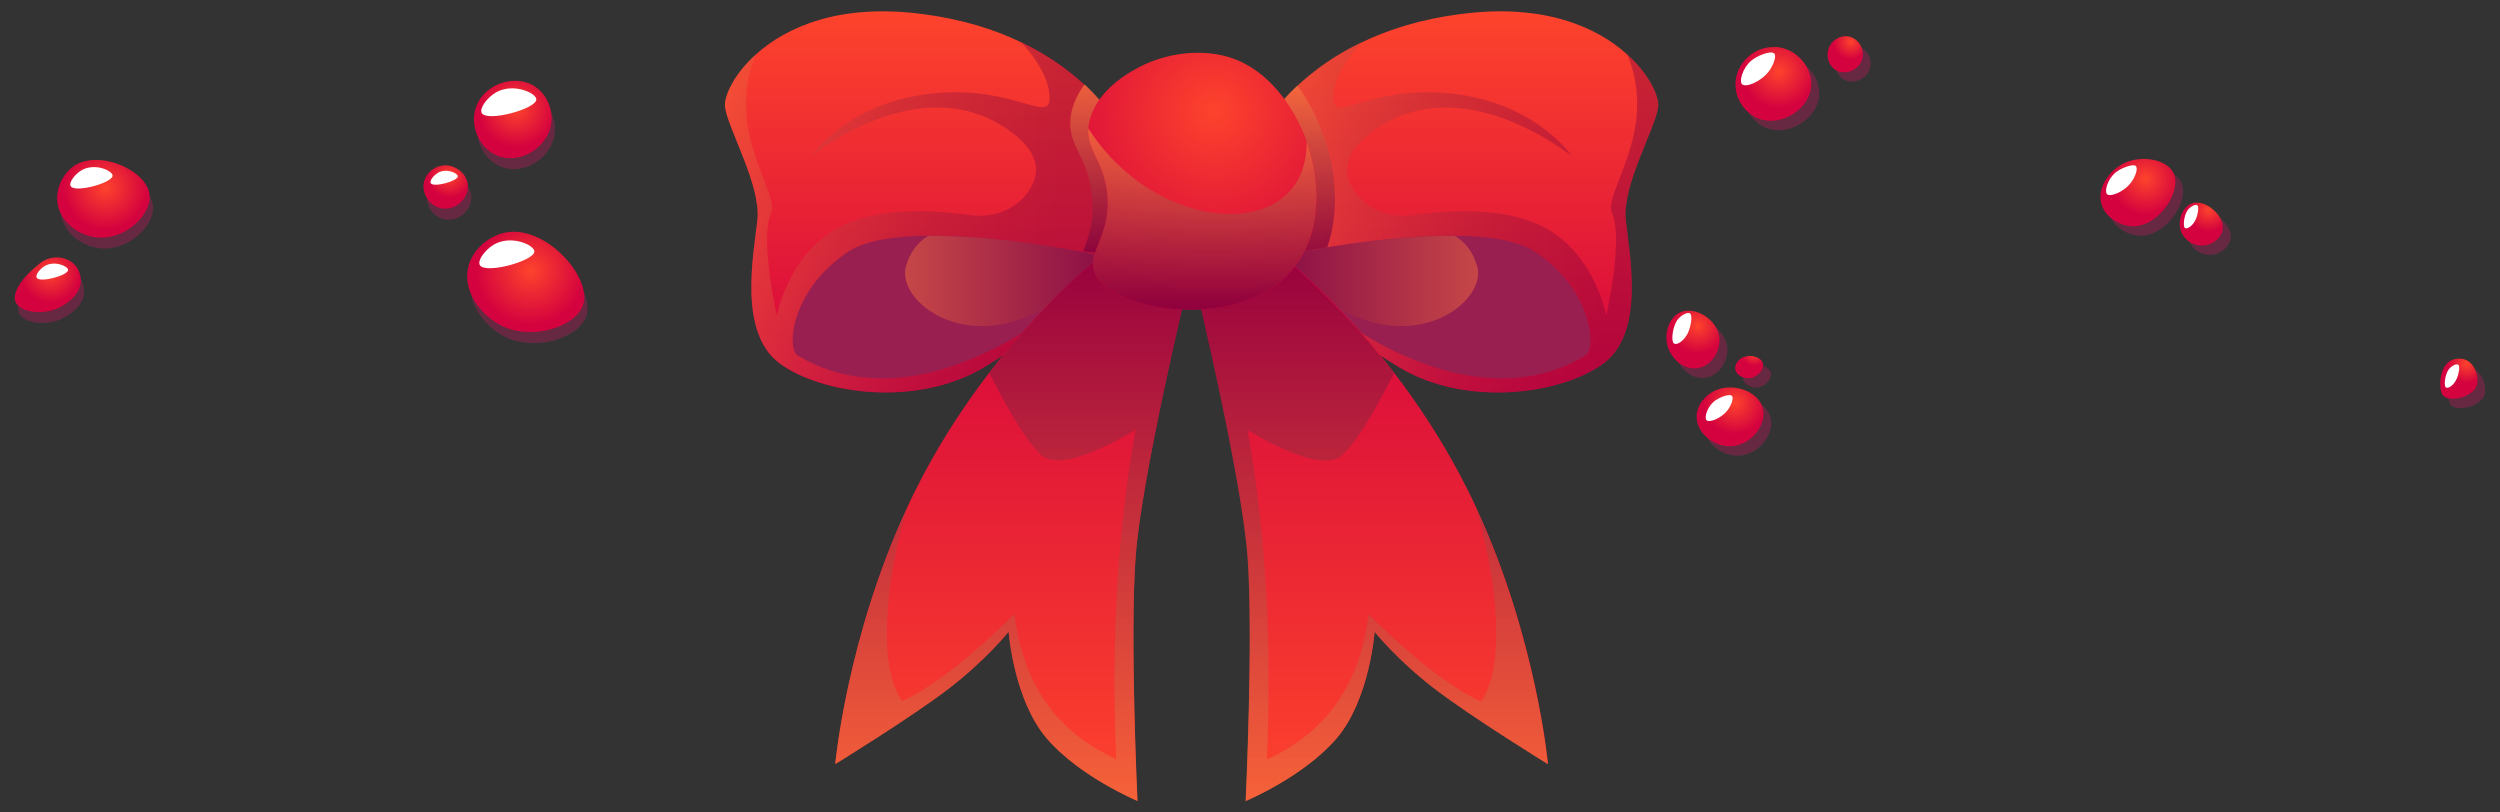 <?xml version="1.0" encoding="UTF-8"?> <svg xmlns="http://www.w3.org/2000/svg" xmlns:xlink="http://www.w3.org/1999/xlink" version="1.1" viewBox="0 0 400 130"><rect x="0" y="0" width="400" height="130" fill="#333333" stroke="none"/><defs><style> .st0 { fill: url(#linear-gradient7); } .st0, .st1, .st2, .st3, .st4, .st5, .st6, .st7, .st8, .st9, .st10 { isolation: isolate; } .st0, .st1, .st2, .st3, .st4, .st6, .st7, .st8, .st9, .st10, .st11 { mix-blend-mode: multiply; } .st0, .st4, .st11 { opacity: .5; } .st1 { fill: url(#linear-gradient4); } .st1, .st2 { opacity: .7; } .st12 { fill: url(#radial-gradient10); } .st13 { fill: #fff; } .st14, .st3 { fill: #991f50; } .st2 { fill: url(#linear-gradient9); } .st15 { fill: url(#radial-gradient11); } .st16 { fill: url(#linear-gradient8); } .st17 { fill: url(#radial-gradient); } .st18 { fill: url(#radial-gradient5); } .st4 { fill: url(#linear-gradient2); } .st19 { fill: url(#radial-gradient1); } .st6 { fill: url(#linear-gradient6); } .st6, .st7 { opacity: .4; } .st20 { fill: url(#radial-gradient7); } .st21 { fill: url(#radial-gradient13); } .st7 { fill: url(#linear-gradient1); } .st8 { fill: url(#linear-gradient11); } .st8, .st9, .st10 { opacity: .8; } .st22 { fill: url(#linear-gradient5); } .st23 { fill: url(#radial-gradient8); } .st24 { fill: url(#linear-gradient3); } .st25 { fill: url(#radial-gradient12); } .st26 { fill: url(#radial-gradient6); } .st27 { fill: url(#radial-gradient2); } .st28 { fill: url(#radial-gradient4); } .st29 { fill: url(#radial-gradient3); } .st30 { fill: url(#radial-gradient9); } .st31 { fill: url(#linear-gradient); } .st9 { fill: url(#linear-gradient10); } .st10 { fill: url(#linear-gradient12); } </style><linearGradient id="linear-gradient" x1="147.41" y1="-400.8" x2="147.41" y2="-339.82" gradientTransform="translate(0 -338) scale(1 -1)" gradientUnits="userSpaceOnUse"><stop offset="0" stop-color="#d4023e"></stop><stop offset=".99" stop-color="#fd432c"></stop></linearGradient><linearGradient id="linear-gradient1" x1="178.86" y1="-372.72" x2="115.99" y2="-372.72" gradientTransform="translate(0 -338) scale(1 -1)" gradientUnits="userSpaceOnUse"><stop offset="0" stop-color="#7f003d"></stop><stop offset=".17" stop-color="#83043d"></stop><stop offset=".36" stop-color="#91113d"></stop><stop offset=".56" stop-color="#a7263d"></stop><stop offset=".77" stop-color="#c7443e"></stop><stop offset=".98" stop-color="#ef6a3e"></stop><stop offset="1" stop-color="#f46f3f"></stop></linearGradient><linearGradient id="linear-gradient2" x1="176.27" y1="-382.95" x2="144.81" y2="-382.95" gradientTransform="translate(0 -338) scale(1 -1)" gradientUnits="userSpaceOnUse"><stop offset="0" stop-color="#7f003d"></stop><stop offset="1" stop-color="#f46f3f"></stop></linearGradient><linearGradient id="linear-gradient3" x1="161.85" y1="-378.88" x2="161.85" y2="-466.15" xlink:href="#linear-gradient"></linearGradient><linearGradient id="linear-gradient4" x1="161.85" y1="-378.88" x2="161.85" y2="-466.15" xlink:href="#linear-gradient2"></linearGradient><linearGradient id="linear-gradient5" x1="1675.18" x2="1675.18" gradientTransform="translate(1909.07 -338) rotate(-180)" xlink:href="#linear-gradient"></linearGradient><linearGradient id="linear-gradient6" x1="265.31" y1="-372.72" x2="202.47" y2="-372.72" xlink:href="#linear-gradient1"></linearGradient><linearGradient id="linear-gradient7" x1="1704.04" x2="1672.58" gradientTransform="translate(1909.07 -338) rotate(-180)" xlink:href="#linear-gradient2"></linearGradient><linearGradient id="linear-gradient8" x1="1689.59" y1="-378.88" x2="1689.59" y2="-466.15" gradientTransform="translate(1909.07 -338) rotate(-180)" xlink:href="#linear-gradient"></linearGradient><linearGradient id="linear-gradient9" x1="219.45" y1="-378.94" x2="219.45" y2="-466.18" xlink:href="#linear-gradient2"></linearGradient><linearGradient id="linear-gradient10" x1="175.05" y1="-378.85" x2="175.05" y2="-351.49" xlink:href="#linear-gradient2"></linearGradient><linearGradient id="linear-gradient11" x1="208.03" y1="-379.16" x2="208.03" y2="-351.72" xlink:href="#linear-gradient2"></linearGradient><radialGradient id="radial-gradient" cx="191.61" cy="-412.79" fx="191.61" fy="-412.79" r="35.25" gradientTransform="translate(33.3 -324.9) scale(.84 -.83)" gradientUnits="userSpaceOnUse"><stop offset="0" stop-color="#fd432c"></stop><stop offset="1" stop-color="#d4023e"></stop></radialGradient><linearGradient id="linear-gradient12" x1="192.37" y1="-387.55" x2="192.37" y2="-358.54" xlink:href="#linear-gradient2"></linearGradient><radialGradient id="radial-gradient1" cx="104.55" cy="-414.51" fx="104.55" fy="-414.51" r="7.47" gradientTransform="translate(43.69 -335.5) rotate(7.99) scale(.84 -.83) skewX(.03)" xlink:href="#radial-gradient"></radialGradient><radialGradient id="radial-gradient2" cx="93.68" cy="-429.15" fx="93.68" fy="-429.15" r="4.21" gradientTransform="translate(43.69 -335.5) rotate(7.99) scale(.84 -.83) skewX(.03)" xlink:href="#radial-gradient"></radialGradient><radialGradient id="radial-gradient3" cx="111.49" cy="-445.14" fx="111.49" fy="-445.14" r="10.47" gradientTransform="translate(43.69 -335.5) rotate(7.99) scale(.84 -.83) skewX(.03)" xlink:href="#radial-gradient"></radialGradient><radialGradient id="radial-gradient4" cx="29.1" cy="-440.61" fx="29.1" fy="-440.61" r="8.15" gradientTransform="translate(43.69 -335.5) rotate(7.99) scale(.84 -.83) skewX(.03)" xlink:href="#radial-gradient"></radialGradient><radialGradient id="radial-gradient5" cx="20.98" cy="-458.31" fx="20.98" fy="-458.31" r="5.8" gradientTransform="translate(43.69 -335.5) rotate(7.99) scale(.84 -.83) skewX(.03)" xlink:href="#radial-gradient"></radialGradient><radialGradient id="radial-gradient6" cx="254.2" cy="-416.91" fx="254.2" fy="-416.91" r="7.13" gradientTransform="translate(24.86 -301.53) rotate(-7.99) scale(.84 -.83) skewX(-.03)" xlink:href="#radial-gradient"></radialGradient><radialGradient id="radial-gradient7" cx="268.59" cy="-413.17" fx="268.59" fy="-413.17" r="3.4" gradientTransform="translate(24.86 -301.53) rotate(-7.99) scale(.84 -.83) skewX(-.03)" xlink:href="#radial-gradient"></radialGradient><radialGradient id="radial-gradient8" cx="237.12" cy="-478.99" fx="237.12" fy="-478.99" r="6.03" gradientTransform="translate(24.86 -301.53) rotate(-7.99) scale(.84 -.83) skewX(-.03)" xlink:href="#radial-gradient"></radialGradient><radialGradient id="radial-gradient9" cx="242.06" cy="-470.04" fx="242.06" fy="-470.04" r="2.42" gradientTransform="translate(24.86 -301.53) rotate(-7.99) scale(.84 -.83) skewX(-.03)" xlink:href="#radial-gradient"></radialGradient><radialGradient id="radial-gradient10" cx="232.17" cy="-463.3" fx="232.17" fy="-463.3" r="5.35" gradientTransform="translate(24.86 -301.53) rotate(-7.99) scale(.84 -.83) skewX(-.03)" xlink:href="#radial-gradient"></radialGradient><radialGradient id="radial-gradient11" cx="320.49" cy="-447.28" fx="320.49" fy="-447.28" r="6.88" gradientTransform="translate(24.86 -301.53) rotate(-7.99) scale(.84 -.83) skewX(-.03)" xlink:href="#radial-gradient"></radialGradient><radialGradient id="radial-gradient12" cx="331.59" cy="-454.89" fx="331.59" fy="-454.89" r="4.14" gradientTransform="translate(24.86 -301.53) rotate(-7.99) scale(.84 -.83) skewX(-.03)" xlink:href="#radial-gradient"></radialGradient><radialGradient id="radial-gradient13" cx="376.2" cy="-491.12" fx="376.2" fy="-491.12" r="3.7" gradientTransform="translate(24.86 -301.53) rotate(-7.99) scale(.84 -.83) skewX(-.03)" xlink:href="#radial-gradient"></radialGradient></defs><g class="st5"><g id="Layer_1"><g><g><g><path class="st31" d="M178.83,19.92l-.39,22.08s-9.93,10.11-20.88,16.71c-10.95,6.6-26.25,4.33-32.86-.59-6.61-4.94-4.14-17.33-3.52-22.89.62-5.56-4.76-14.66-5.18-18.15-.17-1.52,1.29-5.08,4.95-8.37,4.78-4.33,13.28-8.23,26.67-6.46,6.3.81,11.51,2.47,15.67,4.47,11.42,5.42,15.5,13.26,15.5,13.26l.03-.06Z"></path><path class="st7" d="M178.86,19.92l-.39,21.71v.34s-2.11,2.13-5.43,5.08c-3.24,2.87-7.65,6.52-12.44,9.69-.98.67-2,1.32-3.04,1.94-10.95,6.6-26.25,4.33-32.86-.59-6.61-4.94-4.14-17.33-3.52-22.89.62-5.56-4.76-14.66-5.18-18.15-.2-1.52,1.29-5.08,4.95-8.37-5.15,12.33,3.91,22.16,2.42,25.45-1.86,4.02.93,16.4.93,16.4,0,0,2.03-11.29,11.79-15,6.36-2.42,14.27-1.83,19.05-1.12,3.52.53,7.2-.73,9.29-3.62,1.89-2.67,2.36-5.95-2.62-9.66-14.1-10.51-31.15,3.34-31.91,3.71.37-.51,6.16-8.54,19.36-9.89,13.65-1.4,19.39,5.73,18.6-.17-.39-3.03-2.56-5.95-4.56-8.12,4.47,2.11,7.79,4.61,10.21,6.85,3.77,3.51,5.29,6.4,5.29,6.4h.06Z"></path><path class="st3" d="M176.27,40.91s-1.27,2.47-4.5,5.79c-3.32,3.37-8.69,7.64-16.88,10.93-16.12,6.52-25.58.17-27.27-.76-1.74-.93-1.24-10.36,8.05-16.57,2.79-1.85,7.57-2.56,12.86-2.58,11.06-.14,24.45,2.53,27.21,3.09h.08c.14.03.28.08.34.08h.11v.03Z"></path><path class="st4" d="M176.27,40.91s-1.27,2.47-4.5,5.79c-1.55,1.04-3.6,2.22-6.36,3.51-12.24,5.73-21.89-2.42-20.46-7.58.65-2.3,1.91-3.88,3.57-4.89,11.06-.14,24.45,2.53,27.21,3.09h.08c.14.03.28.08.34.08h.11Z"></path></g><g><path class="st24" d="M182.01,128.15s-9.31-3.88-14.58-10.06c-5.26-6.21-6.05-17.02-6.05-17.02,0,0-3.57,4.49-9.62,9.13-6.05,4.63-18.12,12.05-18.12,12.05,0,0,1.86-20.17,11.42-40.87.82-1.8,1.72-3.6,2.67-5.39,3.29-6.21,6.95-11.66,10.52-16.32,9.31-12.16,18.01-18.79,18.01-18.79l13.79,4.63s-7.43,30.79-8.36,43.62c-.93,12.84.31,38.99.31,38.99v.03Z"></path><path class="st1" d="M181.7,89.16c-.93,12.84.28,38.99.28,38.99,0,0-9.29-3.88-14.55-10.06-5.26-6.21-6.05-17.02-6.05-17.02,0,0-3.57,4.49-9.59,9.13-6.05,4.63-18.15,12.05-18.15,12.05,0,0,1.86-20.17,11.45-40.87-3.46,11.68-4.7,25.48-.73,30.81,5.37-2.5,11.51-7.61,17.95-13.93,1.32,11.01,6.64,18.82,16.29,23.2-.82-18.57.14-36.21,3.1-52.75,0,0-11.45,7.44-15.19,4.02-2.84-2.61-6.58-9.83-8.24-13.06.79-1.01,1.58-1.99,2.34-2.95,4.45-5.42,8.55-9.55,11.45-12.22,2.59-2.39,4.22-3.62,4.22-3.62l2.17.73,11.62,3.9s-.7,2.87-1.69,7.22c-2.25,9.89-6.05,27.47-6.67,36.4v.03Z"></path></g><g><path class="st22" d="M202.47,19.92l.39,22.08s9.93,10.11,20.88,16.71c10.95,6.6,26.25,4.33,32.86-.59,6.61-4.94,4.14-17.33,3.52-22.89-.62-5.56,4.76-14.66,5.18-18.15.2-1.52-1.29-5.08-4.95-8.37-4.78-4.33-13.28-8.23-26.67-6.46-6.3.81-11.51,2.47-15.67,4.47-11.42,5.42-15.5,13.26-15.5,13.26l-.03-.06Z"></path><path class="st6" d="M260.12,35.18c.62,5.56,3.1,17.95-3.52,22.89-6.61,4.94-21.89,7.22-32.86.59-1.04-.62-2.05-1.26-3.07-1.97-4.98-3.31-9.57-7.13-12.8-10.03-3.1-2.75-5.01-4.69-5.01-4.69v-.34l-.39-21.71s1.46-2.81,5.09-6.21c2.45-2.3,5.85-4.86,10.41-7.05-2,2.16-4.16,5.08-4.56,8.12-.79,5.9,4.95-1.24,18.6.17,13.22,1.35,18.99,9.35,19.36,9.89-.76-.37-17.78-14.21-31.91-3.71-4.95,3.71-4.5,6.99-2.59,9.66,2.08,2.89,5.74,4.16,9.29,3.62,4.76-.7,12.69-1.32,19.05,1.12,9.76,3.71,11.79,15,11.79,15,0,0,2.79-12.36.93-16.4-1.52-3.26,7.57-13.09,2.42-25.45,3.66,3.29,5.12,6.88,4.95,8.37-.39,3.51-5.8,12.58-5.18,18.15v-.03Z"></path><path class="st3" d="M205.03,40.91s1.27,2.47,4.5,5.79c3.32,3.37,8.69,7.64,16.88,10.93,16.12,6.52,25.58.17,27.27-.76,1.74-.93,1.24-10.36-8.05-16.57-2.79-1.85-7.57-2.56-12.86-2.58-11.06-.14-24.45,2.53-27.21,3.09h-.08c-.14.03-.28.08-.34.08h-.11v.03Z"></path><path class="st0" d="M205.03,40.91s1.27,2.47,4.5,5.79c1.55,1.04,3.6,2.22,6.36,3.51,12.24,5.73,21.89-2.42,20.46-7.58-.65-2.3-1.91-3.88-3.57-4.89-11.06-.14-24.45,2.53-27.21,3.09h-.08c-.14.03-.28.08-.34.08h-.11Z"></path></g><g><path class="st16" d="M199.32,128.15s9.31-3.88,14.58-10.06c5.26-6.21,6.05-17.02,6.05-17.02,0,0,3.57,4.49,9.62,9.13,6.05,4.63,18.12,12.05,18.12,12.05,0,0-1.86-20.17-11.42-40.87-.82-1.8-1.72-3.6-2.67-5.39-3.29-6.21-6.95-11.66-10.52-16.32-9.31-12.16-18.01-18.79-18.01-18.79l-13.79,4.63s7.43,30.79,8.36,43.62c.93,12.84-.31,38.99-.31,38.99v.03Z"></path><path class="st2" d="M247.66,122.28s-12.07-7.42-18.12-12.05c-6.05-4.63-9.62-9.13-9.62-9.13,0,0-.76,10.81-6.05,17.02-5.26,6.18-14.58,10.06-14.58,10.06,0,0,1.24-26.15.31-38.99-.65-8.93-4.45-26.57-6.7-36.46-.96-4.33-1.66-7.16-1.66-7.16l11.62-3.9,2.17-.73s1.74,1.32,4.5,3.9c2.87,2.67,6.87,6.69,11.14,11.91.76.96,1.58,1.94,2.36,2.98-1.63,3.23-5.37,10.45-8.24,13.06-3.71,3.4-15.19-4.02-15.19-4.02,2.98,16.57,3.91,34.21,3.1,52.75,9.62-4.38,14.97-12.22,16.26-23.2,6.47,6.29,12.61,11.43,17.98,13.93,3.94-5.34,2.73-19.13-.73-30.81,9.59,20.7,11.42,40.87,11.42,40.87l.03-.03Z"></path></g><path class="st9" d="M178.86,19.92l-.39,20.93-5.18-.65c.93-2.36,2-5.31,1.35-9.63-.84-5.73-3.71-7.33-3.38-11.38,0-.22.03-.51.08-.76.31-1.88,1.18-3.54,2.19-4.92,3.77,3.51,5.29,6.4,5.29,6.4h.03Z"></path><path class="st8" d="M212.32,39.56l-9.45,1.6-.39-21.24s1.46-2.81,5.09-6.21c1.74,2.36,3.15,5.06,4.19,7.92,2.08,5.87,2.53,12.42.59,17.95l-.03-.03Z"></path><g><path class="st17" d="M206.27,43.74c-8.72,9.27-28.36,6.04-31.09,0-1.52-3.4,2.98-6.12,1.89-13.4-.73-4.94-3.21-6.32-2.93-9.8,0-.22.03-.45.08-.67.82-4.86,5.68-7.81,7.12-8.62,4.81-2.87,11.25-3.65,16.12-1.83,5.26,1.94,9.45,7.19,11.62,13.2,2.59,7.28,2.22,15.79-2.84,21.12h.03Z"></path><path class="st10" d="M206.27,43.74c-8.72,9.27-28.36,6.04-31.09,0-1.52-3.4,2.98-6.12,1.89-13.4-.73-4.94-3.21-6.32-2.93-9.8,10.95,17.27,35.12,18.51,34.92,2.08,2.59,7.28,2.22,15.79-2.84,21.12h.06Z"></path></g></g><g class="st11"><path class="st14" d="M88.71,21.67c.42-2.39-.76-5.08-2.93-6.29-3.24-1.8-8.05,0-9.17,3.74-.9,2.98.7,6.46,3.6,7.58,3.63,1.4,7.88-1.4,8.5-5.03h0Z"></path><path class="st14" d="M71.52,28.24c-1.46.11-2.81,1.18-3.15,2.67-.42,1.91.98,3.88,2.87,4.21,2.17.37,4.33-1.6,4.16-3.74-.14-1.85-2-3.29-3.88-3.15Z"></path><path class="st14" d="M81.42,38.97c-2.59.51-5.29,2.61-5.97,5.56-.93,3.9,2.08,7.58,4.95,9.16,5.01,2.75,12.24.42,13.42-3.12,1.49-4.49-6.02-12.81-12.38-11.6h-.03Z"></path><path class="st14" d="M12.35,28.32c-1.77,1.21-2.98,3.65-2.59,6.04.53,3.2,3.74,5.2,6.5,5.39,4.42.34,8.53-3.74,8.22-6.8-.37-3.93-8.08-7.39-12.16-4.63h.03Z"></path><path class="st14" d="M13.02,44.84c-1.15-2.11-4.11-2.5-6.02-1.04-3.1,2.42-4.59,4.86-3.97,6.29.7,1.6,4.25,2.11,6.78.96.34-.17,4-1.85,3.63-4.86-.06-.48-.2-.93-.45-1.35h.03Z"></path></g><g><path class="st19" d="M85.25,13.63c-3.24-1.8-8.05,0-9.17,3.74-.9,2.98.7,6.46,3.6,7.58,3.63,1.4,7.88-1.4,8.5-5.03.42-2.39-.76-5.08-2.93-6.29h0Z"></path><path class="st27" d="M70.98,26.47c-1.46.11-2.81,1.18-3.15,2.67-.42,1.91.98,3.88,2.87,4.21,2.17.37,4.33-1.6,4.16-3.74-.14-1.85-2-3.29-3.88-3.15Z"></path><path class="st29" d="M80.89,37.2c-2.59.51-5.29,2.61-5.97,5.56-.93,3.9,2.08,7.58,4.95,9.16,5.01,2.75,12.24.42,13.42-3.12,1.49-4.49-6.02-12.81-12.38-11.6h-.03Z"></path><path class="st28" d="M11.81,26.58c-1.77,1.21-2.98,3.65-2.59,6.04.53,3.2,3.74,5.2,6.5,5.39,4.42.34,8.53-3.74,8.22-6.8-.37-3.93-8.08-7.39-12.16-4.63h.03Z"></path><path class="st18" d="M12.49,43.1c-1.15-2.11-4.11-2.5-6.02-1.04-3.1,2.42-4.59,4.86-3.97,6.29.7,1.6,4.25,2.11,6.78.96.34-.17,4-1.85,3.63-4.86-.06-.48-.2-.93-.45-1.35h.03Z"></path><path class="st13" d="M13.08,27.23c-1.1.62-2.11,1.97-1.77,2.56.68,1.12,6.72-.53,6.7-1.69,0-.79-2.81-2.08-4.95-.87h.03Z"></path><path class="st13" d="M79.06,39.11c-1.41.81-2.73,2.56-2.28,3.31.87,1.49,8.78-.7,8.72-2.19,0-1.01-3.66-2.7-6.44-1.12h0Z"></path><path class="st13" d="M79.37,14.78c-1.41.81-2.73,2.56-2.28,3.31.87,1.49,8.78-.7,8.72-2.19,0-1.01-3.66-2.7-6.44-1.12h0Z"></path><path class="st13" d="M7.2,42.54c-.82.48-1.58,1.46-1.32,1.91.51.84,5.04-.39,5.01-1.26,0-.59-2.11-1.54-3.69-.65Z"></path><path class="st13" d="M70.05,27.68c-.7.39-1.35,1.26-1.13,1.63.45.73,4.33-.34,4.33-1.1,0-.51-1.83-1.35-3.18-.56l-.03.03Z"></path></g><g class="st11"><path class="st14" d="M285.28,9.05c-3.35-.17-6.16,2.53-6.33,5.67-.14,2.58,1.55,5,3.8,5.81,3.57,1.29,8.19-1.6,8.33-5.45.08-2.92-2.42-5.9-5.8-6.07v.03Z"></path><path class="st14" d="M297.24,7.37c-1.24-.34-2.56.31-3.18,1.35-.79,1.35-.39,3.26.96,4.02,1.52.84,3.66-.06,4.16-1.74.45-1.46-.42-3.2-1.94-3.62h0Z"></path><path class="st14" d="M275.85,63.91c-1.58.65-3.18,2.3-3.15,4.33.03,2.64,2.87,4.83,5.6,4.66,3.1-.2,5.63-3.37,5.01-6.01-.68-2.78-4.67-4.13-7.43-2.98h-.03Z"></path><path class="st14" d="M280.18,58.63c-.68.31-1.43,1.12-1.27,1.99.17.96,1.38,1.46,2.28,1.38,1.27-.11,2.39-1.4,2.14-2.36-.25-1.01-1.97-1.52-3.12-.98l-.03-.03Z"></path><path class="st14" d="M270.08,51.5c-1.86.84-2.67,3.57-1.91,5.7.65,1.8,2.53,3.57,4.73,3.23,2.31-.37,3.69-2.87,3.46-4.89-.31-2.92-3.91-5.11-6.27-4.04Z"></path><path class="st14" d="M340.62,27.87c-1.94,1.12-3.97,3.76-3.12,6.4.7,2.19,3.07,3.43,5.04,3.45,4.19,0,7.88-5.73,6.44-8.57-1.1-2.19-5.4-3.01-8.36-1.29h0Z"></path><path class="st14" d="M351.91,34.05c-1.43.56-2.45,2.89-1.55,4.75.62,1.24,2,2.11,3.52,1.97,1.49-.14,2.79-1.26,3.01-2.5.42-2.33-2.93-5.06-5.01-4.21h.03Z"></path><path class="st14" d="M393.83,59.02c-2.39.59-2.53,4.92-1.66,5.81,1.15,1.15,5.09.11,5.43-1.94.25-1.43-.68-4.69-3.8-3.88h.03Z"></path></g><g><path class="st26" d="M284.01,7.54c-3.35-.17-6.16,2.53-6.33,5.67-.14,2.58,1.55,5,3.8,5.81,3.57,1.29,8.19-1.6,8.33-5.45.08-2.92-2.42-5.9-5.8-6.07v.03Z"></path><path class="st20" d="M296,5.88c-1.24-.34-2.56.31-3.18,1.35-.79,1.35-.39,3.26.96,4.02,1.52.84,3.66-.06,4.16-1.74.45-1.46-.42-3.2-1.94-3.62h0Z"></path><path class="st23" d="M274.61,62.4c-1.58.65-3.18,2.3-3.15,4.33.03,2.64,2.87,4.83,5.6,4.66,3.1-.2,5.63-3.37,5.01-6.01-.68-2.78-4.67-4.13-7.43-2.98h-.03Z"></path><path class="st30" d="M278.92,57.14c-.68.31-1.43,1.12-1.27,1.99.17.96,1.38,1.46,2.28,1.38,1.27-.11,2.39-1.4,2.14-2.36-.25-1.01-1.97-1.52-3.12-.98l-.03-.03Z"></path><path class="st12" d="M268.82,49.98c-1.86.84-2.67,3.57-1.91,5.7.65,1.8,2.53,3.57,4.73,3.23,2.31-.37,3.69-2.87,3.46-4.89-.31-2.92-3.91-5.11-6.27-4.04Z"></path><path class="st15" d="M339.39,26.36c-1.94,1.12-3.97,3.76-3.12,6.4.7,2.19,3.07,3.43,5.04,3.45,4.19,0,7.88-5.73,6.44-8.57-1.1-2.19-5.4-3.01-8.36-1.29h0Z"></path><path class="st25" d="M350.64,32.56c-1.43.56-2.45,2.89-1.55,4.75.62,1.24,2,2.11,3.52,1.97,1.49-.14,2.79-1.26,3.01-2.5.42-2.33-2.93-5.06-5.01-4.21h.03Z"></path><path class="st21" d="M392.59,57.51c-2.39.59-2.53,4.92-1.66,5.81,1.15,1.15,5.09.11,5.43-1.94.25-1.43-.68-4.69-3.8-3.88h.03Z"></path><path class="st13" d="M283.81,8.52c-.51-.45-2.7.39-3.63,1.21-1.35,1.15-1.94,3.2-1.46,3.74.51.59,2.98-.31,4.31-2.08.73-.98,1.27-2.47.82-2.87h-.03Z"></path><path class="st13" d="M277.06,63.32c-.39-.37-2.14.31-2.87.96-1.07.93-1.52,2.53-1.15,2.95.39.45,2.36-.25,3.4-1.63.56-.76,1.01-1.94.65-2.28h-.03Z"></path><path class="st13" d="M341.72,26.55c-.45-.39-2.45.37-3.29,1.1-1.21,1.04-1.74,2.89-1.32,3.4.45.53,2.7-.28,3.88-1.88.65-.87,1.15-2.22.73-2.61Z"></path><path class="st13" d="M270.48,50.23c-.34-.48-1.6.25-2.11.98-.73,1.07-.98,3.06-.65,3.62.34.59,1.77-.14,2.45-1.8.37-.93.62-2.39.31-2.81Z"></path><path class="st13" d="M351.6,32.9c-.25-.37-1.21.2-1.58.73-.56.81-.73,2.3-.51,2.75.25.45,1.32-.11,1.86-1.38.28-.7.48-1.8.25-2.13l-.03.03Z"></path><path class="st13" d="M393.35,58.41c-.25-.37-1.21.2-1.58.73-.56.81-.73,2.3-.51,2.75.25.45,1.32-.11,1.86-1.38.28-.7.48-1.8.25-2.13l-.03.03Z"></path></g></g></g></g></svg> 